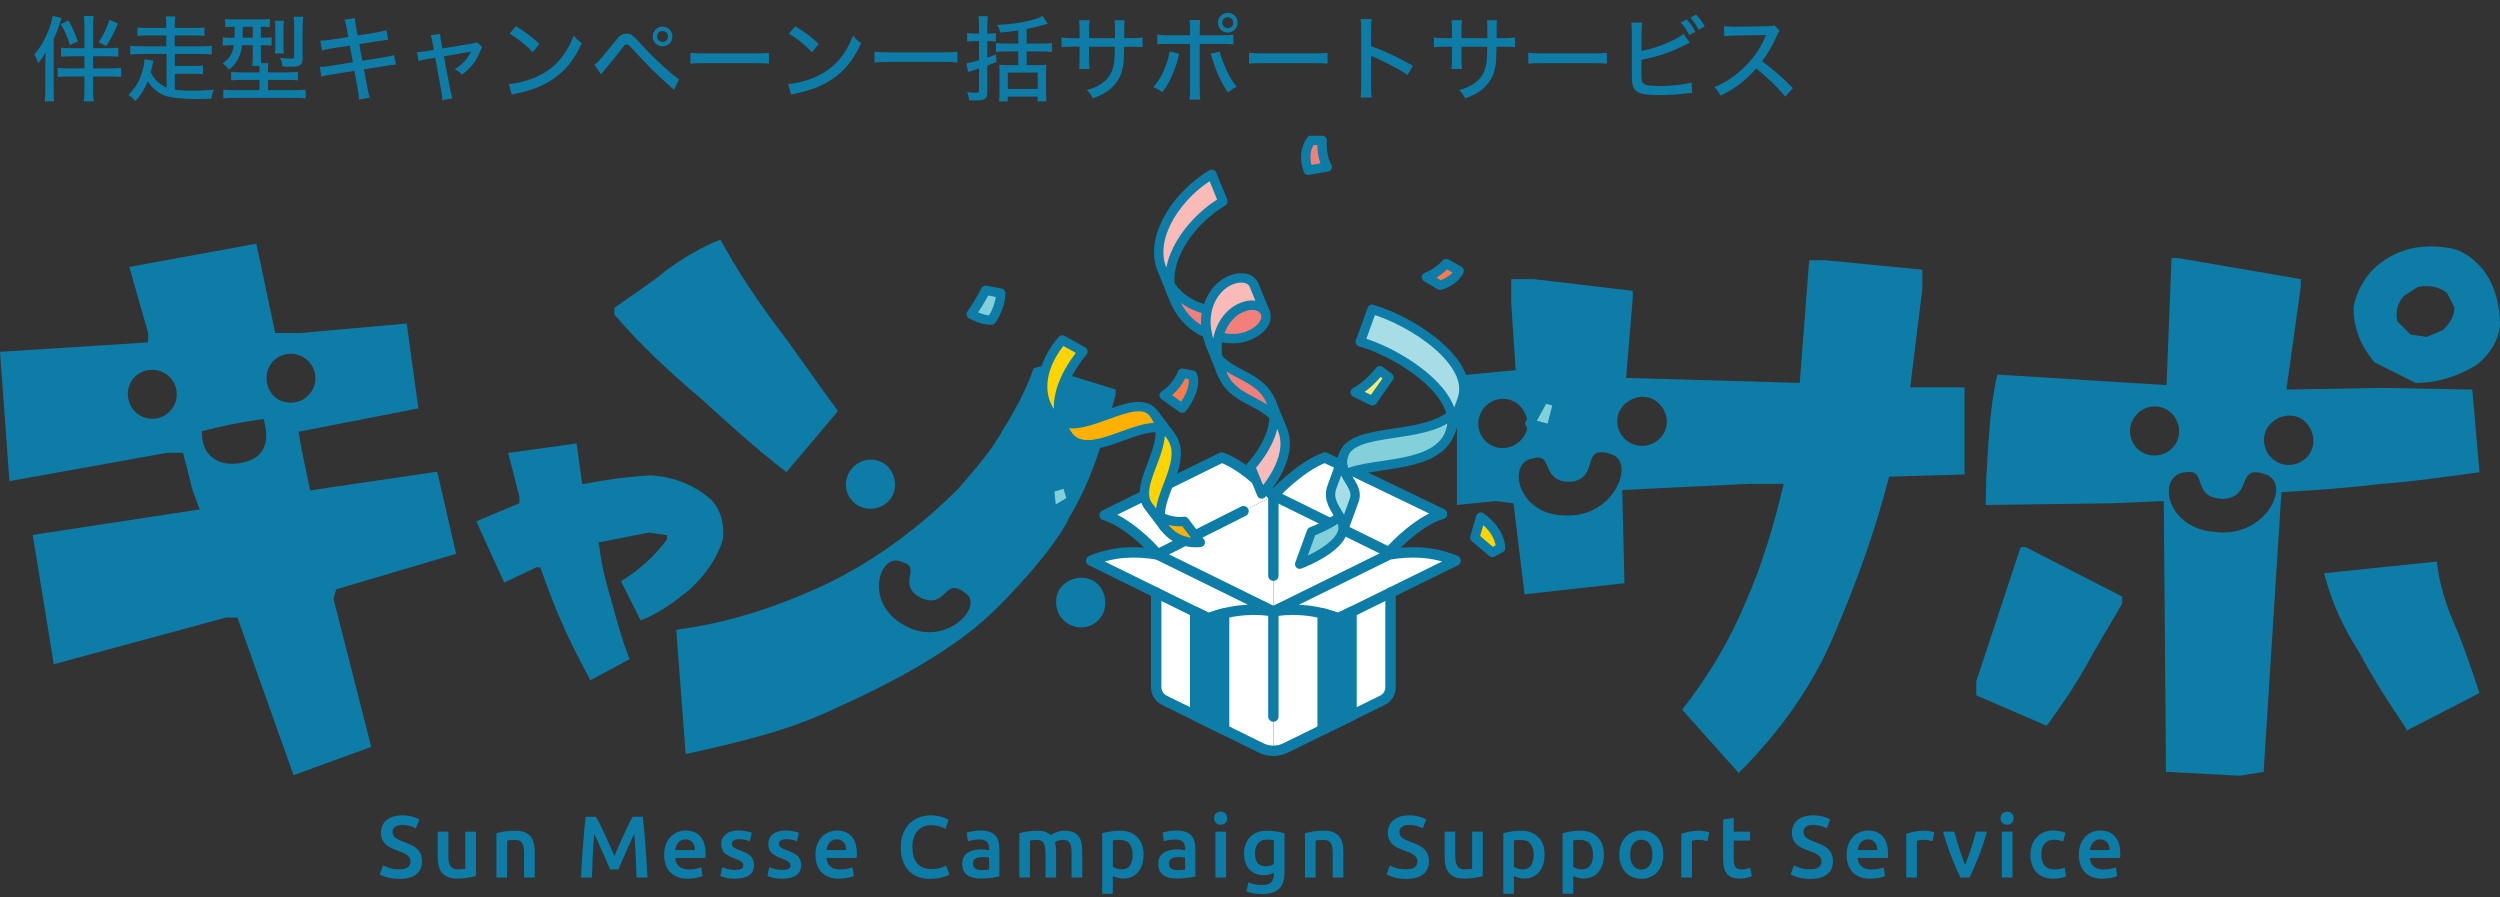 <?xml version="1.0" encoding="UTF-8"?><svg id="a" xmlns="http://www.w3.org/2000/svg" width="312" height="112" viewBox="0 0 312 112"><rect x="0" y="0" width="312" height="112" fill="#333333" stroke="none"/><defs><style>.b{fill:#0d7da8;}.c{fill:#ffb000;}.c,.d,.e,.f,.g,.h,.i,.j,.k{stroke:#0d7da8;stroke-linecap:round;stroke-linejoin:round;}.c,.d,.e,.f,.g,.h,.j,.k{stroke-width:1.168px;}.d{fill:#f9bab8;}.l{fill:#fff;}.e{fill:#ffea6b;}.m,.i{fill:none;}.f{fill:#fa7a49;}.g{fill:#83cfda;}.h{fill:#a8dde5;}.i{stroke-width:1.297px;}.j{fill:#ffd400;}.k{fill:#f37f7b;}</style></defs><path class="b" d="M29.636,77.076h-1.454l-21.465,5.816-2.631-16.134,20.842-3.185-.9-2.423-1.177-4.639h-2.008l-19.665,3.531-1.177-16.134,18.488-1.177v-1.177l-2.354-8.24,15.857-2.908,2.354,11.148h3.185l13.225-1.177,1.454,10.594-14.956,2.908.346,2.008,1.108,5.332,2.216-.346,13.641-2.008,2.354,10.248-14.956,4.432-.346,1.177,4.709,18.488-9.694,3.531-6.993-19.665ZM19.526,52.218c1.662-.277,2.77-1.87,2.493-3.531-.277-1.662-1.87-2.77-3.531-2.493-1.731.277-2.77,1.869-2.493,3.462.277,1.731,1.8,2.839,3.531,2.562ZM30.19,57.757c3.254-.623,3.393-3.185,2.701-5.47-2.908.416-5.332.9-7.686,1.523-.139,2.908,1.939,4.57,4.985,3.947ZM36.837,50.21c1.593-.277,2.77-1.8,2.493-3.531-.277-1.593-1.869-2.77-3.531-2.493-1.731.277-2.77,1.87-2.493,3.532.277,1.731,1.801,2.77,3.532,2.493Z"/><path class="b" d="M70.232,77.953c-1.067-2.299-1.929-4.72-2.791-7.142h-.534l-3.981,1.888-3.489-7.634,5.377-2.257v-.862l-1.395-5.418,8.537-1.19.698,5.049h.328c2.627-.534,5.418-.903,8.168-1.067,2.955.164,5.582,1.231,7.675,3.119,1.231,1.395,1.56,2.955,1.395,4.884-.698,2.257-2.093,4.351-4.186,6.28-1.929,1.56-3.817,2.955-6.075,3.817l-2.463-4.884c2.298-1.396,4.186-3.119,5.746-5.213v-.534l-2.257-.328-6.28,1.231.328,2.134c.41,2.381.739,3.202,1.478,5.91.616,2.299,1.19,4.269,2.052,6.526l-4.884,2.627c-1.19-2.257-2.422-4.515-3.448-6.937Z"/><path class="b" d="M87.273,49.571c-3.808-3.254-7.34-6.509-10.594-10.317v-.831c2.077-1.523,4.432-2.977,6.509-4.709,2.008-1.454,4.362-2.908,6.717-3.808,2.077,3.808,4.432,7.34,7.063,10.871,2.631,3.462,4.985,6.994,7.617,10.525l-6.44,7.617c-3.808-2.908-7.34-6.163-10.871-9.348ZM84.397,78.599c6.786-.9,12.948-2.978,19.111-5.886,5.817-2.908,11.148-6.786,16.134-11.771,2.008-2.354,4.086-4.639,5.539-7.34,1.454-2.285,2.908-4.985,3.808-7.617l.9-.277,9.348,2.908v.623c-1.316,4.778-2.839,10.525-5.747,15.234-1.385,3.324-7.34,9.971-10.802,13.018-4.985,4.362-12.187,8.101-18.073,10.733-6.093,2.977-12.256,4.362-19.042,5.886l-1.177-15.51ZM106.945,63.009c1.454.9,3.393.485,4.293-.9.9-1.385.416-3.462-.969-4.293-1.454-.9-3.324-.416-4.224,1.039-.9,1.385-.485,3.254.9,4.154ZM112.823,78.018c4.985,2.908,9.902-2.147,7.824-3.878-2.908-2.423-2.285,1.8-5.539.554-3.393-1.593,0-3.878-2.423-4.501-2.77-1.593-5.124,4.916.138,7.824ZM133.193,77.775c1.454.969,3.393.554,4.293-.9.9-1.454.415-3.462-.969-4.362-1.454-.831-3.393-.346-4.293,1.039-.831,1.454-.415,3.324.969,4.224Z"/><path class="b" d="M209.932,88.57c3.254-4.155,5.886-8.517,7.963-13.503,2.077-4.708,3.532-9.694,4.709-14.679h-4.432l-15.718.762.277,11.633-12.464,1.385-1.385-11.356-2.216-.277-4.847.485v-16.134l7.34-.692-.554-8.309v-3.047h2.839l12.325,1.454v.9l-.831,9.971,21.673.623,1.177-15.303h2.077l12.048,1.177v2.354l-1.523,12.325h6.786v10.871l-9.417.277c-1.731,6.786-4.086,13.225-6.717,19.388-2.631,6.44-6.786,12.325-12.048,17.588l-7.063-7.894ZM186.528,55.749c1.523.554,3.324-.277,3.947-1.869.554-1.593-.416-3.462-1.939-3.947-1.592-.554-3.324.346-3.878,1.939s.277,3.324,1.87,3.878ZM195.668,64.335c5.886.069,8.517-6.786,5.332-7.686-3.808-1.177-1.316,2.839-4.778,3.462-4.016.277-2.285-3.67-4.847-2.908-3.462.416-2.008,7.34,4.293,7.132ZM203.907,55.472c1.593.554,3.393-.277,3.947-1.87.554-1.523-.346-3.393-1.939-3.947-1.593-.485-3.393.416-3.947,2.008-.485,1.523.346,3.254,1.939,3.808Z"/><path class="b" d="M246.635,86.77v-1.731l5.539-16.757h.623l12.048,6.163v.9c-1.523,2.631-2.978,4.985-4.432,7.617-1.454,2.631-3.254,5.263-4.985,7.617l-8.794-3.808ZM270.316,96.326l-.277-33.791-6.647.277-15.58.208.069-3.254c.277-4.709.485-9.209,1.385-13.018l21.119,1.316.623-15.856h.831l15.303,2.631v.9l-1.8,12.879,11.84-.208,11.356.208.9,10.317c-4.154.554-8.24,1.177-12.325,1.454-4.432.554-7.963.762-12.394,1.038l-2.216,34.899-2.978.484-9.209-.484ZM267.615,56.58c1.523.692,3.393,0,4.085-1.523s-.069-3.462-1.593-4.085c-1.523-.693-3.324.069-4.016,1.592-.692,1.523,0,3.324,1.523,4.016ZM276.686,66.413c6.093.623,9.348-6.024,6.093-7.202-3.808-1.385-1.523,2.77-5.263,3.047-4.154-.069-1.939-3.808-4.708-3.324-3.67.138-2.77,7.132,3.878,7.478ZM284.372,57.757c1.523.692,3.393,0,4.085-1.523.693-1.523-.069-3.462-1.593-4.154-1.523-.623-3.393.138-4.085,1.662-.623,1.523.069,3.324,1.593,4.016ZM300.298,90.925c-2.008-2.978-4.086-6.163-5.817-9.417-2.077-3.254-3.531-6.44-4.432-9.971l14.056-1.454c.346,2.908,1.177,5.539,2.354,8.171,1.177,2.701,2.077,5.609,2.977,8.24l-9.14,4.708v-.277ZM296.351,45.224c-1.731-2.008-2.631-4.293-2.631-6.855.346-2.008,1.454-4.016,3.185-5.401,2.562-2.008,5.401-2.562,8.794-2.008,1.731.277,3.185,1.454,4.293,2.839,1.454,2.008,2.008,4.293,2.008,6.855-.277,2.008-1.177,3.393-2.839,4.847-2.285,1.385-4.847,2.285-7.686,2.285l-5.124-2.562ZM306.322,38.369l-.9-1.731c-.831-.831-2.285-1.108-3.67-.831l-1.731,1.108c-.831.9-1.108,2.008-.831,3.185l1.662,1.662,2.008.277,2.008-.831c.831-.831,1.454-1.731,1.454-2.839Z"/><path class="k" d="M163.61,17.522s-1.192,1.395-.349,3.72l2.383-.407s-.785-1.163-.639-3.313h-1.395Z"/><path class="f" d="M147.545,46.577s-.538,1.642-2.263,2.757l2.263,1.603s1.889-2.296,1.279-4.127l-1.279-.233Z"/><path class="k" d="M147.864,81.032s-1.75,2.835-3.254,3.328l2.515,1.282s1.763-2.17,1.849-4.093l-1.109-.518Z"/><polygon class="g" points="152.804 62.799 152.804 65.244 155.597 66.271 155.597 62.648 152.804 62.799"/><path class="g" d="M123.011,36.222s-.522,1.135-1.802,2.991c0,0,1.397.811,2.545.721,0,0,1.112-1.513,1.13-3.351l-1.874-.36Z"/><path class="e" d="M172.2,46.26s-1.35,1.766-3.08,2.718l2.167,1.046,2.053-2.928-1.141-.836Z"/><path class="j" d="M187.273,68.386s.075-2.044-2.481-3.848l-.734,2.553,2.179,1.854,1.036-.559Z"/><path class="f" d="M180.476,32.883s-.915,1.165-2.455,1.706l1.706,1.013s1.706-.43,2.372-1.803l-1.623-.915Z"/><path class="j" d="M166.1,81.337s-2.173.591-3.343,2.303l2.005,1.697s.597-1.363,2.309-2.782l-.971-1.218Z"/><polygon class="g" points="130.963 60.929 131.267 63.931 133.767 62.43 133.112 60.273 130.963 60.929"/><polygon class="g" points="192.667 49.719 190.929 52.88 193.556 53.574 194.44 50.181 192.667 49.719"/><path class="l" d="M158.916,76.317v17.779l-13.596-6.694c-.629-.31-1.027-.95-1.027-1.651v-16.634l14.623,7.199Z"/><path class="l" d="M173.538,69.117v16.634c0,.701-.398,1.341-1.027,1.651l-13.595,6.694v-17.779l14.622-7.199Z"/><polygon class="b" points="168.672 89.293 168.672 71.514 165.064 73.298 165.064 91.069 168.672 89.293"/><path class="l" d="M181.651,69.97c-4.286-1.848-8.112-.852-8.112-.852l-14.622,7.199s3.768-.97,8.112.852l14.622-7.199Z"/><polygon class="b" points="149.161 89.293 149.161 71.514 152.769 73.298 152.769 91.069 149.161 89.293"/><path class="l" d="M136.182,69.97c4.286-1.848,8.112-.852,8.112-.852l14.622,7.199s-3.768-.97-8.112.852l-14.622-7.199Z"/><path class="l" d="M158.916,61.918s-2.601-3.364-6.433-4.824l-14.622,7.199c3.832,1.46,6.433,4.824,6.433,4.824l14.622-7.199Z"/><path class="l" d="M158.916,61.918s2.601-3.364,6.433-4.824l14.622,7.199c-3.832,1.46-6.433,4.824-6.433,4.824l-14.622-7.199Z"/><polygon class="l" points="144.293 69.117 158.916 76.316 158.916 61.918 144.293 69.117"/><polygon class="l" points="158.916 61.918 158.916 76.316 173.538 69.117 158.916 61.918"/><line class="i" x1="158.916" y1="89.426" x2="158.916" y2="76.317"/><path class="i" d="M136.182,69.97c2.947-1.206,5.636-1.193,8.271-.775l14.464,7.121s-3.695-.867-8.112.852l-14.622-7.199Z"/><path class="i" d="M181.651,69.97c-2.947-1.206-5.636-1.193-8.271-.775l-14.464,7.121s3.695-.867,8.112.852l14.622-7.199Z"/><path class="i" d="M158.916,61.918s-3.285-3.649-6.433-4.824l-14.622,7.199c2.628.751,5.733,3.784,6.592,4.902l10.736-5.401"/><path class="i" d="M179.971,64.14c-2.628.735-5.733,3.704-6.592,4.798l-14.463-7.122s3.284-3.572,6.433-4.722l14.621,7.046Z"/><line class="i" x1="158.916" y1="61.816" x2="158.916" y2="71.845"/><polygon class="i" points="149.161 76.36 149.161 89.293 152.769 91.069 152.769 76.55 150.804 77.169 149.161 76.36"/><polygon class="i" points="165.064 91.069 165.064 76.55 167.029 77.169 168.672 76.36 168.672 89.293 165.064 91.069"/><path class="i" d="M144.294,73.964v11.788c0,.701.398,1.341,1.027,1.651l12.078,5.946c.956.471,2.077.471,3.034,0l12.078-5.946c.629-.31,1.027-.95,1.027-1.651v-11.788"/><path class="g" d="M167.54,66.457c-.7,1.93-4.036,3.465-5.338,3.952l1.47-4.051c.783-.293,2.3-.965,3.538-1.873.353.632.588,1.258.329,1.973Z"/><path class="g" d="M180.996,53.921c-1.68,4.63-9.443,3.618-13.06,5.235-.362-.705-.584-1.479-.24-2.428,1.252-3.449,9.794-1.818,13.445-4.954.145.719.112,1.44-.145,2.147Z"/><path class="h" d="M182.466,49.87l-1.47,4.051c.257-.708.291-1.428.145-2.147-.801-3.963-7.049-7.861-11.379-9.124l1.47-4.051c5.115,1.492,12.907,6.661,11.234,11.271Z"/><path class="h" d="M169.01,62.406l-1.47,4.051c.259-.714.024-1.341-.329-1.973-.602-1.073-1.546-2.158-.985-3.705l1.47-4.051c-.344.949-.122,1.724.24,2.428.575,1.12,1.504,2.065,1.074,3.249Z"/><path class="c" d="M147.814,65.059l1.988,2.623s-2.695.472-4.483-1.887c-.301-.397-.452-.838-.496-1.312,1.5.837,2.991.576,2.991.576Z"/><path class="c" d="M144.032,51.654l.066.087c.394.534.6,1.105.673,1.7-3.025-.702-8.791,4.025-11.315,1.109-.073-.085-.144-.171-.211-.259-.009-.011-.017-.021-.025-.032-.007-.009-.014-.019-.021-.028-.373-.497-.651-1.041-.835-1.623,3.232,1.497,9.236-3.654,11.478-1.179.067.074.13.149.189.225Z"/><path class="j" d="M135.152,43.871c-2.667,3.234-3.55,6.318-2.787,8.736.183.582.462,1.126.835,1.623l-1.937-2.556-.069-.091c-1.884-2.553-1.19-6.173,1.377-9.155l2.582,1.443Z"/><path class="j" d="M144.098,51.74l1.989,2.624c2.221,3.013-1.538,7.201-1.264,10.119.044.474.195.915.496,1.312l-1.988-2.623c-1.823-2.405,1.849-6.428,1.441-9.732-.073-.595-.279-1.166-.673-1.7Z"/><path class="k" d="M150.668,38.651c-.2.847-.24,1.833-.019,2.948-.072-.03-.144-.062-.216-.094-1.423-.647-2.806-1.792-3.729-3.746-.144-.305-.277-.629-.397-.974-.135-.388-.225-.784-.273-1.185,1.278,1.831,3.036,2.692,4.634,3.052Z"/><path class="k" d="M158.658,50.189c.238.585.341,1.183.344,1.775-1.959-2.07-5.212-2.217-6.454-5.267l-.015-.036c-.285-.714-.466-1.386-.563-2.014,1.909,2.279,5.375,2.321,6.688,5.543Z"/><path class="k" d="M157.902,39.006c.616,1.514-1.72,3.325-4.096,3.257-.536-.015-1.134-.079-1.756-.219.371-1.578,1.297-2.678,2.109-3.24,1.455-1.007,3.26-.982,3.743.203Z"/><path class="d" d="M151.24,21.749l1.382,3.393c-3.642,2.135-7.062,6.548-6.588,10.457.048.402.138.798.273,1.185l-1.382-3.393c-1.447-4.164,2.298-9.288,6.315-11.642Z"/><path class="d" d="M158.658,50.189l1.382,3.393c1.539,3.778-2.585,8.071-2.585,8.071l-1.382-3.393s2.945-3.066,2.929-6.296c-.003-.592-.105-1.19-.344-1.775Z"/><path class="d" d="M156.52,35.613l1.382,3.393c-.483-1.185-2.288-1.21-3.743-.203-.812.562-1.737,1.662-2.109,3.24-.179.759-.23,1.628-.08,2.602.097.629.278,1.301.563,2.014l-1.382-3.393c-.233-.585-.397-1.141-.502-1.669-.222-1.115-.181-2.101.019-2.948.371-1.578,1.297-2.678,2.109-3.24,1.455-1.007,3.26-.982,3.743.203Z"/><rect class="m" x="43.638" y="98.653" width="224.954" height="13.236"/><path class="b" d="M49.812,108.488c.496,0,.857-.084,1.083-.252.227-.167.339-.405.339-.711,0-.182-.038-.339-.115-.471s-.186-.25-.328-.355c-.143-.106-.316-.204-.52-.295-.205-.091-.438-.181-.701-.269-.263-.095-.516-.198-.761-.312s-.459-.253-.646-.421-.336-.369-.449-.602c-.113-.233-.17-.515-.17-.843,0-.686.237-1.224.711-1.615.475-.39,1.12-.585,1.938-.585.474,0,.896.053,1.264.159.368.106.658.221.87.345l-.427,1.117c-.248-.139-.52-.245-.815-.317-.295-.073-.601-.11-.914-.11-.372,0-.662.077-.87.23s-.312.369-.312.646c0,.168.035.312.104.432.069.121.168.228.295.323.128.095.277.183.449.263.171.081.359.157.564.23.357.131.677.265.958.399.281.135.518.296.711.482s.341.405.443.657c.102.251.153.556.153.914,0,.686-.243,1.217-.728,1.593s-1.195.563-2.129.563c-.313,0-.6-.02-.859-.06-.259-.04-.489-.089-.689-.148-.201-.058-.374-.118-.52-.181-.146-.062-.263-.118-.351-.169l.405-1.127c.197.109.463.219.799.329s.741.164,1.215.164Z"/><path class="b" d="M59.389,109.341c-.255.066-.587.133-.996.203-.409.069-.858.104-1.347.104-.459,0-.844-.066-1.154-.197-.311-.131-.559-.314-.745-.547s-.319-.513-.399-.837c-.081-.325-.12-.68-.12-1.067v-3.207h1.324v2.999c0,.613.089,1.051.268,1.313s.491.394.936.394c.16,0,.33-.007.509-.022.179-.014.312-.033.399-.055v-4.63h1.324v5.549Z"/><path class="b" d="M61.95,103.979c.255-.073.587-.143.996-.208.409-.066.861-.099,1.357-.099.467,0,.857.064,1.171.191.313.128.563.307.75.537.186.229.317.507.394.832s.115.681.115,1.067v3.218h-1.325v-3.01c0-.307-.02-.567-.06-.783s-.106-.39-.197-.525c-.091-.135-.215-.233-.373-.295-.157-.062-.348-.093-.574-.093-.168,0-.343.011-.525.033-.183.022-.317.041-.405.055v4.619h-1.324v-5.538Z"/><path class="b" d="M74.378,101.932c.161.277.339.617.537,1.018.197.401.397.823.602,1.265.204.441.407.89.607,1.346s.385.877.553,1.264c.167-.387.35-.808.547-1.264.197-.456.397-.905.602-1.346.205-.441.405-.863.602-1.265.197-.401.376-.74.537-1.018h1.243c.066.555.13,1.144.189,1.768.059.624.113,1.262.161,1.916.048.653.093,1.31.134,1.97.041.66.076,1.304.106,1.932h-1.357c-.03-.883-.065-1.792-.106-2.726-.041-.934-.103-1.838-.184-2.714-.081.168-.175.369-.285.602-.109.234-.226.487-.35.761-.125.273-.25.557-.378.848-.127.292-.251.575-.372.849-.12.273-.231.529-.334.766-.102.237-.189.439-.263.607h-1.029c-.073-.168-.16-.372-.263-.613-.102-.241-.213-.498-.333-.771-.121-.273-.245-.556-.372-.848-.128-.292-.254-.573-.378-.843s-.241-.523-.35-.761c-.109-.237-.205-.436-.285-.597-.082.876-.143,1.781-.184,2.714-.041.934-.076,1.843-.106,2.726h-1.357c.03-.627.065-1.277.105-1.948.041-.671.086-1.337.134-1.998.048-.66.102-1.301.162-1.921s.123-1.193.189-1.718h1.275Z"/><path class="b" d="M82.888,106.682c0-.503.075-.945.224-1.324.15-.379.349-.695.597-.947s.533-.441.854-.569c.321-.127.649-.191.985-.191.788,0,1.403.245,1.844.733s.662,1.219.662,2.189c0,.073-.002.155-.005.246-.004.092-.009.174-.017.247h-3.776c.037.459.199.815.487,1.067.289.252.706.378,1.253.378.321,0,.615-.029.881-.088.267-.058.477-.12.629-.186l.175,1.084c-.073.036-.173.075-.301.115-.128.04-.274.077-.438.109s-.341.06-.531.082c-.19.022-.383.033-.58.033-.503,0-.941-.075-1.313-.224s-.679-.357-.919-.624c-.241-.266-.42-.58-.536-.941-.117-.361-.175-.757-.175-1.188ZM86.729,106.091c0-.183-.026-.356-.077-.52-.051-.164-.126-.307-.225-.427-.098-.121-.219-.215-.361-.285-.143-.069-.312-.104-.509-.104-.204,0-.383.039-.536.115-.153.077-.283.177-.389.301s-.188.267-.246.427c-.059.161-.099.325-.121.493h2.463Z"/><path class="b" d="M91.764,108.564c.351,0,.606-.042.767-.126.16-.084.241-.228.241-.432,0-.19-.086-.347-.257-.471s-.454-.259-.848-.405c-.241-.087-.462-.181-.662-.279-.201-.099-.374-.213-.52-.345s-.261-.29-.345-.476c-.084-.187-.126-.414-.126-.684,0-.525.193-.939.58-1.243.387-.303.912-.454,1.576-.454.335,0,.657.031.963.093.307.062.537.122.69.18l-.241,1.073c-.146-.065-.332-.126-.558-.181s-.489-.082-.788-.082c-.27,0-.489.046-.657.137-.168.091-.251.232-.251.421,0,.095.016.179.049.252.033.073.089.141.169.203s.186.124.317.186.292.126.481.191c.314.117.581.232.799.345.219.113.399.241.542.383.143.142.247.305.312.487.066.183.099.401.099.657,0,.547-.203.961-.607,1.242-.405.281-.983.421-1.735.421-.503,0-.908-.042-1.215-.125-.307-.084-.522-.151-.646-.203l.23-1.105c.197.081.433.157.706.23.273.073.585.109.936.109Z"/><path class="b" d="M97.642,108.564c.351,0,.606-.042.767-.126.16-.084.241-.228.241-.432,0-.19-.086-.347-.257-.471s-.454-.259-.848-.405c-.241-.087-.462-.181-.662-.279-.201-.099-.374-.213-.52-.345s-.261-.29-.345-.476c-.084-.187-.126-.414-.126-.684,0-.525.193-.939.58-1.243.387-.303.912-.454,1.576-.454.335,0,.657.031.963.093.307.062.537.122.69.18l-.241,1.073c-.146-.065-.332-.126-.558-.181s-.489-.082-.788-.082c-.27,0-.489.046-.657.137-.168.091-.251.232-.251.421,0,.095.016.179.049.252.033.073.089.141.169.203s.186.124.317.186.292.126.481.191c.314.117.581.232.799.345.219.113.399.241.542.383.143.142.247.305.312.487.066.183.099.401.099.657,0,.547-.203.961-.607,1.242-.405.281-.983.421-1.735.421-.503,0-.908-.042-1.215-.125-.307-.084-.522-.151-.646-.203l.23-1.105c.197.081.433.157.706.23.273.073.585.109.936.109Z"/><path class="b" d="M101.768,106.682c0-.503.075-.945.224-1.324.15-.379.349-.695.597-.947s.533-.441.854-.569c.321-.127.649-.191.985-.191.788,0,1.403.245,1.844.733s.662,1.219.662,2.189c0,.073-.002.155-.005.246-.004.092-.009.174-.017.247h-3.776c.037.459.199.815.487,1.067.289.252.706.378,1.253.378.321,0,.615-.029.881-.088.267-.058.477-.12.629-.186l.175,1.084c-.073.036-.173.075-.301.115-.128.04-.274.077-.438.109s-.341.06-.531.082c-.19.022-.383.033-.58.033-.503,0-.941-.075-1.313-.224s-.679-.357-.919-.624c-.241-.266-.42-.58-.536-.941-.117-.361-.175-.757-.175-1.188ZM105.61,106.091c0-.183-.026-.356-.077-.52-.051-.164-.126-.307-.225-.427-.098-.121-.219-.215-.361-.285-.143-.069-.312-.104-.509-.104-.204,0-.383.039-.536.115-.153.077-.283.177-.389.301s-.188.267-.246.427c-.059.161-.099.325-.121.493h2.463Z"/><path class="b" d="M116.074,109.681c-.569,0-1.08-.087-1.533-.263-.452-.175-.835-.432-1.149-.771-.314-.339-.555-.753-.723-1.242s-.251-1.051-.251-1.686.097-1.197.29-1.686c.193-.489.458-.903.793-1.243.335-.339.729-.596,1.182-.771.452-.175.938-.263,1.456-.263.313,0,.598.024.854.071s.478.1.668.159c.189.059.346.12.471.186.124.065.211.113.263.142l-.405,1.127c-.175-.109-.425-.213-.75-.312-.325-.098-.677-.147-1.056-.147-.329,0-.635.057-.919.169-.285.113-.531.283-.739.509-.208.227-.371.511-.487.854-.117.343-.175.741-.175,1.193,0,.401.045.77.137,1.105.091.336.231.626.421.87.189.245.43.435.722.569.292.135.642.203,1.051.203.489,0,.887-.049,1.193-.148.307-.099.543-.191.711-.279l.373,1.127c-.088.059-.207.117-.356.175s-.327.115-.531.169c-.205.055-.434.099-.689.131-.256.033-.529.049-.821.049Z"/><path class="b" d="M122.399,103.65c.438,0,.806.055,1.105.164s.538.263.717.46c.179.197.306.436.383.717s.115.589.115.925v3.47c-.204.044-.513.097-.925.159s-.877.093-1.396.093c-.343,0-.657-.033-.941-.099-.285-.066-.527-.171-.728-.317s-.357-.335-.471-.569c-.113-.233-.169-.521-.169-.865,0-.328.063-.605.191-.832.127-.226.301-.411.52-.553.219-.143.472-.245.761-.307.288-.062.589-.093.903-.093.146,0,.299.009.459.028.161.018.332.049.515.093v-.219c0-.153-.019-.299-.055-.438-.037-.139-.101-.261-.192-.367-.091-.105-.211-.188-.361-.246-.15-.059-.338-.087-.564-.087-.306,0-.587.021-.843.065s-.463.095-.624.153l-.165-1.073c.168-.058.413-.117.733-.175.321-.058.664-.087,1.029-.087ZM122.509,108.586c.409,0,.719-.022.931-.066v-1.467c-.073-.021-.179-.043-.317-.065-.139-.022-.292-.033-.46-.033-.146,0-.293.011-.443.033-.149.022-.284.062-.405.121-.12.058-.217.14-.29.246s-.109.239-.109.399c0,.314.099.531.295.651.197.12.463.181.799.181Z"/><path class="b" d="M130.477,106.507c0-.599-.075-1.031-.225-1.297-.149-.266-.429-.399-.837-.399-.146,0-.307.011-.482.033-.175.022-.306.041-.394.055v4.619h-1.324v-5.538c.255-.073.589-.143,1.001-.208.412-.066.848-.099,1.308-.099.394,0,.717.051.968.153.252.102.461.237.629.405.081-.058.183-.12.307-.186.124-.065.263-.126.416-.181s.315-.1.487-.137.345-.055.52-.055c.445,0,.812.064,1.1.191.288.128.514.307.679.537.164.229.277.507.339.832.062.325.093.681.093,1.067v3.218h-1.324v-3.01c0-.599-.073-1.031-.219-1.297-.146-.266-.427-.399-.843-.399-.211,0-.412.035-.602.104-.19.069-.333.137-.427.203.059.183.099.376.121.58s.033.423.033.657v3.163h-1.324v-3.01Z"/><path class="b" d="M142.713,106.66c0,.438-.057.839-.17,1.204-.113.365-.275.679-.487.941-.212.263-.476.467-.793.613s-.677.219-1.078.219c-.27,0-.518-.033-.744-.099-.227-.066-.413-.139-.559-.219v2.222h-1.324v-7.563c.27-.073.602-.143.996-.208.394-.066.81-.099,1.248-.099.453,0,.857.069,1.215.208s.663.337.914.596c.252.259.445.573.58.941.135.369.203.783.203,1.242ZM141.356,106.682c0-.591-.133-1.051-.399-1.379-.267-.329-.695-.493-1.286-.493-.124,0-.253.005-.389.017-.135.011-.268.035-.399.071v3.273c.117.08.272.155.465.224.193.07.399.104.618.104.482,0,.834-.164,1.057-.492.222-.329.333-.77.333-1.325Z"/><path class="b" d="M146.862,103.65c.438,0,.806.055,1.105.164s.538.263.717.46c.179.197.306.436.383.717s.115.589.115.925v3.47c-.204.044-.513.097-.925.159s-.877.093-1.396.093c-.343,0-.657-.033-.941-.099-.285-.066-.527-.171-.728-.317s-.357-.335-.471-.569c-.113-.233-.169-.521-.169-.865,0-.328.063-.605.191-.832.127-.226.301-.411.52-.553.219-.143.472-.245.761-.307.288-.062.589-.093.903-.093.146,0,.299.009.459.028.161.018.332.049.515.093v-.219c0-.153-.019-.299-.055-.438-.037-.139-.101-.261-.192-.367-.091-.105-.211-.188-.361-.246-.15-.059-.338-.087-.564-.087-.306,0-.587.021-.843.065s-.463.095-.624.153l-.165-1.073c.168-.058.413-.117.733-.175.321-.058.664-.087,1.029-.087ZM146.971,108.586c.409,0,.719-.022.931-.066v-1.467c-.073-.021-.179-.043-.317-.065-.139-.022-.292-.033-.46-.033-.146,0-.293.011-.443.033-.149.022-.284.062-.405.121-.12.058-.217.14-.29.246s-.109.239-.109.399c0,.314.099.531.295.651.197.12.463.181.799.181Z"/><path class="b" d="M153.155,102.118c0,.248-.08.445-.241.591-.161.146-.35.219-.569.219-.226,0-.419-.073-.58-.219-.161-.146-.241-.343-.241-.591,0-.255.08-.456.241-.602s.354-.219.58-.219c.219,0,.409.073.569.219s.241.347.241.602ZM153.013,109.517h-1.325v-5.725h1.325v5.725Z"/><path class="b" d="M160.302,108.937c0,.912-.232,1.58-.695,2.003s-1.173.635-2.129.635c-.35,0-.691-.029-1.023-.087-.332-.059-.633-.135-.903-.23l.241-1.127c.226.095.483.171.772.23.288.058.6.087.936.087.533,0,.912-.109,1.138-.328s.339-.544.339-.974v-.219c-.131.065-.305.131-.52.197-.215.066-.462.099-.739.099-.365,0-.699-.059-1.001-.175s-.562-.288-.777-.514-.383-.509-.503-.849c-.121-.339-.181-.731-.181-1.176,0-.416.064-.799.191-1.149.128-.35.314-.649.558-.897.245-.248.542-.441.892-.58.351-.139.748-.208,1.193-.208.43,0,.839.033,1.226.099.387.065.715.135.985.208v4.958ZM156.613,106.507c0,.562.123.972.367,1.231.245.259.56.389.947.389.212,0,.411-.029.597-.087s.337-.127.454-.208v-2.966c-.095-.022-.211-.042-.35-.06s-.314-.027-.525-.027c-.481,0-.85.159-1.105.476s-.383.735-.383,1.253Z"/><path class="b" d="M162.863,103.979c.255-.073.587-.143.996-.208.409-.066.861-.099,1.357-.099.467,0,.857.064,1.171.191.313.128.563.307.75.537.186.229.317.507.394.832s.115.681.115,1.067v3.218h-1.325v-3.01c0-.307-.02-.567-.06-.783s-.106-.39-.197-.525c-.091-.135-.215-.233-.373-.295-.157-.062-.348-.093-.574-.093-.168,0-.343.011-.525.033-.183.022-.317.041-.405.055v4.619h-1.324v-5.538Z"/><path class="b" d="M175.472,108.488c.496,0,.857-.084,1.083-.252.227-.167.339-.405.339-.711,0-.182-.038-.339-.115-.471s-.186-.25-.328-.355c-.143-.106-.316-.204-.52-.295-.205-.091-.438-.181-.701-.269-.263-.095-.516-.198-.761-.312s-.459-.253-.646-.421-.336-.369-.449-.602c-.113-.233-.17-.515-.17-.843,0-.686.237-1.224.711-1.615.475-.39,1.12-.585,1.938-.585.474,0,.896.053,1.264.159.368.106.658.221.87.345l-.427,1.117c-.248-.139-.52-.245-.815-.317-.295-.073-.601-.11-.914-.11-.372,0-.662.077-.87.23s-.312.369-.312.646c0,.168.035.312.104.432.069.121.168.228.295.323.128.095.277.183.449.263.171.081.359.157.564.23.357.131.677.265.958.399.281.135.518.296.711.482s.341.405.443.657c.102.251.153.556.153.914,0,.686-.243,1.217-.728,1.593s-1.195.563-2.129.563c-.313,0-.6-.02-.859-.06-.259-.04-.489-.089-.689-.148-.201-.058-.374-.118-.52-.181-.146-.062-.263-.118-.351-.169l.405-1.127c.197.109.463.219.799.329s.741.164,1.215.164Z"/><path class="b" d="M185.049,109.341c-.255.066-.587.133-.996.203-.409.069-.858.104-1.347.104-.459,0-.844-.066-1.154-.197-.311-.131-.559-.314-.745-.547s-.319-.513-.399-.837c-.081-.325-.12-.68-.12-1.067v-3.207h1.324v2.999c0,.613.089,1.051.268,1.313s.491.394.936.394c.16,0,.33-.007.509-.022.179-.014.312-.033.399-.055v-4.63h1.324v5.549Z"/><path class="b" d="M192.765,106.66c0,.438-.057.839-.17,1.204-.113.365-.275.679-.487.941-.212.263-.476.467-.793.613s-.677.219-1.078.219c-.27,0-.518-.033-.744-.099-.227-.066-.413-.139-.559-.219v2.222h-1.324v-7.563c.27-.073.602-.143.996-.208.394-.066.81-.099,1.248-.099.453,0,.857.069,1.215.208s.663.337.914.596c.252.259.445.573.58.941.135.369.203.783.203,1.242ZM191.408,106.682c0-.591-.133-1.051-.399-1.379-.267-.329-.695-.493-1.286-.493-.124,0-.253.005-.389.017-.135.011-.268.035-.399.071v3.273c.117.08.272.155.465.224.193.07.399.104.618.104.482,0,.834-.164,1.057-.492.222-.329.333-.77.333-1.325Z"/><path class="b" d="M200.165,106.66c0,.438-.057.839-.17,1.204-.113.365-.275.679-.487.941-.212.263-.476.467-.793.613s-.677.219-1.078.219c-.27,0-.518-.033-.744-.099-.227-.066-.413-.139-.559-.219v2.222h-1.324v-7.563c.27-.073.602-.143.996-.208.394-.066.81-.099,1.248-.099.453,0,.857.069,1.215.208s.663.337.914.596c.252.259.445.573.58.941.135.369.203.783.203,1.242ZM198.807,106.682c0-.591-.133-1.051-.399-1.379-.267-.329-.695-.493-1.286-.493-.124,0-.253.005-.389.017-.135.011-.268.035-.399.071v3.273c.117.08.272.155.465.224.193.07.399.104.618.104.482,0,.834-.164,1.057-.492.222-.329.333-.77.333-1.325Z"/><path class="b" d="M207.585,106.649c0,.453-.066.865-.197,1.237s-.317.689-.558.952-.531.467-.87.613c-.339.146-.713.219-1.122.219s-.781-.073-1.116-.219c-.336-.146-.624-.351-.865-.613s-.429-.58-.563-.952c-.135-.372-.203-.784-.203-1.237s.067-.863.203-1.231c.135-.368.324-.684.569-.947s.535-.465.87-.607c.335-.142.704-.213,1.105-.213s.772.071,1.111.213c.339.143.629.345.871.607.241.263.428.579.563.947.135.369.203.779.203,1.231ZM206.228,106.649c0-.569-.122-1.02-.367-1.352s-.585-.498-1.023-.498-.779.166-1.023.498c-.244.332-.367.782-.367,1.352,0,.577.123,1.033.367,1.368.245.336.586.503,1.023.503s.779-.167,1.023-.503c.245-.335.367-.792.367-1.368Z"/><path class="b" d="M213.09,104.985c-.109-.037-.261-.075-.454-.115-.194-.04-.418-.06-.673-.06-.146,0-.301.015-.465.044-.164.029-.279.055-.345.077v4.586h-1.324v-5.451c.255-.095.575-.184.958-.268.383-.084.808-.126,1.275-.126.087,0,.189.005.306.017.117.011.234.025.351.043.117.019.229.041.339.066.109.025.197.049.263.071l-.23,1.117Z"/><path class="b" d="M215.049,102.282l1.324-.219v1.729h2.036v1.105h-2.036v2.332c0,.46.073.788.219.985.146.197.394.295.744.295.241,0,.455-.025.641-.077s.333-.099.443-.143l.219,1.051c-.153.066-.354.133-.602.203s-.54.104-.875.104c-.409,0-.75-.055-1.023-.164-.274-.109-.491-.268-.651-.476s-.273-.46-.339-.755c-.065-.295-.098-.633-.098-1.013v-4.958Z"/><path class="b" d="M225.896,108.488c.496,0,.857-.084,1.083-.252.227-.167.339-.405.339-.711,0-.182-.038-.339-.115-.471s-.186-.25-.328-.355c-.143-.106-.316-.204-.52-.295-.205-.091-.438-.181-.701-.269-.263-.095-.516-.198-.761-.312s-.459-.253-.646-.421-.336-.369-.449-.602c-.113-.233-.17-.515-.17-.843,0-.686.237-1.224.711-1.615.475-.39,1.12-.585,1.938-.585.474,0,.896.053,1.264.159.368.106.658.221.87.345l-.427,1.117c-.248-.139-.52-.245-.815-.317-.295-.073-.601-.11-.914-.11-.372,0-.662.077-.87.23s-.312.369-.312.646c0,.168.035.312.104.432.069.121.168.228.295.323.128.095.277.183.449.263.171.081.359.157.564.23.357.131.677.265.958.399.281.135.518.296.711.482s.341.405.443.657c.102.251.153.556.153.914,0,.686-.243,1.217-.728,1.593s-1.195.563-2.129.563c-.313,0-.6-.02-.859-.06-.259-.04-.489-.089-.689-.148-.201-.058-.374-.118-.52-.181-.146-.062-.263-.118-.351-.169l.405-1.127c.197.109.463.219.799.329s.741.164,1.215.164Z"/><path class="b" d="M230.46,106.682c0-.503.075-.945.224-1.324.15-.379.349-.695.597-.947s.533-.441.854-.569c.321-.127.649-.191.985-.191.788,0,1.403.245,1.844.733s.662,1.219.662,2.189c0,.073-.002.155-.005.246-.004.092-.009.174-.017.247h-3.776c.037.459.199.815.487,1.067.289.252.706.378,1.253.378.321,0,.615-.029.881-.088.267-.058.477-.12.629-.186l.175,1.084c-.073.036-.173.075-.301.115-.128.04-.274.077-.438.109s-.341.06-.531.082c-.19.022-.383.033-.58.033-.503,0-.941-.075-1.313-.224s-.679-.357-.919-.624c-.241-.266-.42-.58-.536-.941-.117-.361-.175-.757-.175-1.188ZM234.302,106.091c0-.183-.026-.356-.077-.52-.051-.164-.126-.307-.225-.427-.098-.121-.219-.215-.361-.285-.143-.069-.312-.104-.509-.104-.204,0-.383.039-.536.115-.153.077-.283.177-.389.301s-.188.267-.246.427c-.059.161-.099.325-.121.493h2.463Z"/><path class="b" d="M241.164,104.985c-.109-.037-.261-.075-.454-.115-.194-.04-.418-.06-.673-.06-.146,0-.301.015-.465.044-.164.029-.279.055-.345.077v4.586h-1.324v-5.451c.255-.095.575-.184.958-.268.383-.084.808-.126,1.275-.126.087,0,.189.005.306.017.117.011.234.025.351.043.117.019.229.041.339.066.109.025.197.049.263.071l-.23,1.117Z"/><path class="b" d="M244.665,109.517c-.366-.751-.742-1.614-1.126-2.588s-.734-2.02-1.05-3.136h1.413c.081.321.174.666.28,1.035.106.369.22.737.34,1.105.121.369.246.726.374,1.073.128.347.247.658.357.936.11-.277.227-.589.352-.936s.248-.704.369-1.073c.121-.369.236-.737.346-1.105s.205-.713.286-1.035h1.368c-.315,1.117-.665,2.162-1.049,3.136s-.76,1.837-1.126,2.588h-1.132Z"/><path class="b" d="M251.299,102.118c0,.248-.08.445-.241.591-.161.146-.35.219-.569.219-.226,0-.419-.073-.58-.219-.161-.146-.241-.343-.241-.591,0-.255.08-.456.241-.602s.354-.219.58-.219c.219,0,.409.073.569.219s.241.347.241.602ZM251.157,109.517h-1.325v-5.725h1.325v5.725Z"/><path class="b" d="M253.4,106.66c0-.423.065-.819.197-1.188.131-.368.319-.688.564-.958.244-.27.542-.481.892-.635.35-.153.744-.23,1.182-.23.54,0,1.051.099,1.532.295l-.285,1.083c-.153-.065-.327-.12-.52-.164-.193-.043-.399-.065-.618-.065-.518,0-.912.162-1.182.487s-.405.783-.405,1.374c0,.569.128,1.02.383,1.352s.686.498,1.292.498c.226,0,.449-.022.667-.066.219-.043.409-.099.569-.164l.186,1.095c-.146.073-.367.139-.662.197-.295.059-.6.087-.914.087-.489,0-.914-.075-1.275-.224s-.661-.357-.897-.624c-.237-.266-.415-.583-.531-.952-.117-.368-.175-.768-.175-1.199Z"/><path class="b" d="M259.442,106.682c0-.503.075-.945.224-1.324.15-.379.349-.695.597-.947s.533-.441.854-.569c.321-.127.649-.191.985-.191.788,0,1.403.245,1.844.733s.662,1.219.662,2.189c0,.073-.002.155-.005.246-.004.092-.009.174-.017.247h-3.776c.037.459.199.815.487,1.067.289.252.706.378,1.253.378.321,0,.615-.029.881-.088.267-.058.477-.12.629-.186l.175,1.084c-.073.036-.173.075-.301.115-.128.04-.274.077-.438.109s-.341.06-.531.082c-.19.022-.383.033-.58.033-.503,0-.941-.075-1.313-.224s-.679-.357-.919-.624c-.241-.266-.42-.58-.536-.941-.117-.361-.175-.757-.175-1.188ZM263.284,106.091c0-.183-.026-.356-.077-.52-.051-.164-.126-.307-.225-.427-.098-.121-.219-.215-.361-.285-.143-.069-.312-.104-.509-.104-.204,0-.383.039-.536.115-.153.077-.283.177-.389.301s-.188.267-.246.427c-.059.161-.099.325-.121.493h2.463Z"/><rect class="m" x="3.93" y=".111" width="220.759" height="14.182"/><path class="b" d="M5.66,7.825c0-.522.012-.824.035-1.335-.313.592-.441.79-.917,1.405-.163-.453-.279-.708-.511-1.08.778-.871,1.37-1.916,1.869-3.24.244-.685.349-1.08.418-1.591l1.126.267c-.557,1.684-.604,1.823-.987,2.647v6.387c0,.522.012.929.058,1.358h-1.161c.046-.476.069-.801.069-1.37v-3.449ZM10.537,3.285c0-.604-.023-.894-.082-1.289h1.243c-.07.372-.082.673-.082,1.289v2.729h1.881c.592,0,.906-.011,1.266-.069v1.138c-.395-.046-.801-.058-1.347-.058h-1.8v1.51h2.113c.65,0,.999-.012,1.382-.07v1.138c-.418-.046-.754-.058-1.335-.058h-2.16v1.742c0,.581.023.964.082,1.37h-1.243c.058-.406.082-.79.082-1.358v-1.753h-1.951c-.615,0-.987.012-1.382.058v-1.138c.36.058.72.07,1.37.07h1.963v-1.51h-1.591c-.534,0-.953.012-1.324.058v-1.138c.314.058.604.069,1.162.069h1.753v-2.729ZM8.726,5.619c-.36-1.15-.604-1.707-1.138-2.625l.976-.43c.545,1.034.743,1.475,1.161,2.613l-.999.441ZM14.717,2.948c-.5,1.185-.825,1.788-1.463,2.798l-.929-.476c.708-1.115,1.01-1.753,1.335-2.81l1.057.488Z"/><path class="b" d="M20.797,6.734h-3.274c-.464,0-.859.023-1.266.07v-1.092c.36.046.731.07,1.266.07h3.228v-1.359h-2.45c-.511,0-.824.012-1.161.058v-1.057c.337.046.627.058,1.161.058h2.45v-.406c0-.488-.012-.731-.07-1.022h1.208c-.058.313-.082.558-.082,1.022v.406h2.543c.546,0,.825-.012,1.161-.058v1.057c-.336-.046-.65-.058-1.161-.058h-2.543v1.359h3.368c.545,0,.906-.023,1.254-.07v1.092c-.406-.047-.79-.07-1.254-.07h-3.356v1.498h2.38c.592,0,.836-.012,1.138-.058v1.091c-.325-.046-.65-.058-1.138-.058h-2.38v1.986c.592.093,1.242.127,2.183.127s1.637-.035,2.67-.127c-.174.476-.244.731-.29,1.126-.906.023-1.277.035-1.742.035-1.893,0-3.286-.139-4.053-.418-.871-.313-1.707-1.022-2.137-1.812-.383.952-.836,1.695-1.533,2.497-.313-.372-.488-.522-.894-.767.708-.697,1.196-1.428,1.544-2.369.279-.72.453-1.533.476-2.09l1.103.174q-.046.197-.186.848c-.035.174-.082.349-.151.616.441.871,1.126,1.533,1.985,1.893v-4.192Z"/><path class="b" d="M29.153,3.343c-.476,0-.743.012-1.057.046v-1.022c.337.035.686.058,1.185.058h3.193c.581,0,.871-.012,1.196-.058v1.022c-.314-.035-.569-.046-1.045-.046h-.07v1.37h.232c.546,0,.801-.012,1.115-.058v1.045c-.337-.046-.581-.058-1.091-.058h-.256v1.394c0,.349.012.616.023.848h.94c-.058.221-.069.407-.069.778v.372h2.392c.65,0,1.033-.023,1.335-.07v1.068c-.36-.046-.743-.058-1.312-.058h-2.415v1.277h3.379c.627,0,1.01-.012,1.324-.058v1.091c-.372-.046-.824-.069-1.405-.069h-7.513c-.557,0-.999.023-1.37.069v-1.091c.302.035.708.058,1.312.058h3.205v-1.277h-2.218c-.558,0-.941.012-1.312.058v-1.057c.337.046.592.058,1.208.058h2.322v-.36c0-.174,0-.255-.012-.453h-.894c.046-.302.07-.72.07-1.185v-1.394h-1.335c-.07.604-.198,1.08-.441,1.591-.255.558-.569.941-1.196,1.452-.267-.348-.43-.5-.778-.766.511-.395.72-.592.929-.929.244-.383.383-.778.464-1.347h-.279c-.499,0-.79.012-1.103.058v-1.045c.337.046.627.058,1.126.058h.336c.023-.464.023-.673.023-1.37h-.139ZM30.302,3.343q-.012,1.045-.023,1.37h1.266v-1.37h-1.243ZM34.308,6.676c.035-.255.058-.558.058-.976v-2.125c0-.418-.023-.731-.058-.987h1.126c-.046.244-.058.5-.058.94v2.241c0,.418.012.673.046.906h-1.115ZM37.769,7.245c0,.859-.29,1.08-1.451,1.08-.383,0-.685-.012-1.068-.046-.058-.476-.128-.731-.291-1.057.511.069.941.104,1.37.104.325,0,.383-.035.383-.267v-3.925c0-.476-.012-.732-.058-1.045h1.185c-.046.256-.07.592-.07,1.115v4.041Z"/><path class="b" d="M43.291,3.633c-.116-.662-.163-.848-.29-1.173l1.289-.209c.023.383.046.604.151,1.173l.186.999,2.288-.36c.522-.081,1.022-.197,1.312-.29l.209,1.208c-.395.023-.557.035-1.312.163l-2.288.36.383,2.079,2.636-.418c.616-.104.964-.186,1.324-.302l.232,1.196q-.291.012-1.324.174l-2.671.418.406,2.148c.14.79.186.976.325,1.394l-1.335.232c-.011-.395-.069-.755-.186-1.405l-.395-2.183-2.833.453c-.639.104-.952.163-1.289.267l-.197-1.208c.406,0,.72-.035,1.335-.127l2.787-.453-.372-2.078-2.113.325c-.662.104-1.034.186-1.37.279l-.198-1.219c.477-.012.836-.046,1.382-.127l2.102-.337-.174-.976Z"/><path class="b" d="M53.992,5.375c-.081-.476-.116-.592-.244-.975l1.173-.174c.023.383.035.43.139.999l.151.825,3.426-.569c.488-.081.662-.116.882-.209l.674.604c-.104.163-.151.244-.279.546-.511,1.254-1.185,2.102-2.264,2.891-.349-.36-.488-.464-.906-.685.882-.534,1.417-1.08,1.927-1.962l.128-.232c-.093.035-.232.058-.383.081l-3.019.511.755,3.983q.174.871.302,1.266l-1.243.22c-.011-.418-.035-.569-.163-1.3l-.731-3.995-.917.151c-.476.082-.79.151-1.162.267l-.209-1.115c.418-.012.708-.046,1.162-.116l.952-.163-.151-.848Z"/><path class="b" d="M63.509,10.473c.94-.035,2.346-.395,3.414-.871,1.451-.639,2.543-1.521,3.46-2.822.522-.767.859-1.394,1.219-2.346.383.476.534.616,1.01.952-.964,2.102-2.056,3.449-3.623,4.505-1.173.801-2.613,1.371-4.39,1.742-.441.093-.487.104-.731.186l-.36-1.347ZM64.392,3.273c1.324.825,2.056,1.382,2.926,2.218l-.836,1.034c-.894-.952-1.834-1.707-2.892-2.322l.801-.929Z"/><path class="b" d="M74.176,8.081c.174-.116.267-.186.406-.325.337-.337,1.463-1.672,2.032-2.427.673-.882,1.01-1.126,1.591-1.126.534,0,.767.162,1.637,1.138,1.219,1.347,2.497,2.601,3.844,3.739.581.499.79.65,1.057.801l-.627,1.335q-.209-.186-1.115-1.01c-1.104-.975-2.207-2.09-3.82-3.832-.755-.813-.767-.825-.976-.825s-.255.046-.743.697-1.312,1.661-2.09,2.578c-.163.198-.22.267-.36.465l-.836-1.208ZM83.918,4.551c0,.673-.557,1.231-1.23,1.231s-1.231-.558-1.231-1.231.557-1.231,1.231-1.231c.685,0,1.23.546,1.23,1.231ZM82.002,4.551c0,.372.314.685.686.685.383,0,.685-.302.685-.685s-.302-.685-.685-.685-.686.302-.686.685Z"/><path class="b" d="M86.166,6.583c.43.058.929.081,1.788.081h6.282c.999,0,1.277-.012,1.73-.07v1.347c-.511-.046-.882-.058-1.742-.058h-6.259c-.976,0-1.324.012-1.8.058v-1.358Z"/><path class="b" d="M98.365,10.473c.94-.035,2.346-.395,3.414-.871,1.451-.639,2.543-1.521,3.46-2.822.523-.767.859-1.394,1.22-2.346.383.476.534.616,1.01.952-.963,2.102-2.055,3.449-3.623,4.505-1.173.801-2.613,1.371-4.39,1.742-.441.093-.487.104-.731.186l-.36-1.347ZM99.248,3.273c1.324.825,2.056,1.382,2.926,2.218l-.836,1.034c-.894-.952-1.834-1.707-2.892-2.322l.801-.929Z"/><path class="b" d="M119.482,7.802c-.488-.058-.964-.082-1.672-.082h-6.991c-.639,0-1.231.035-1.684.082v-1.347c.464.058.952.082,1.684.082h6.991c.743,0,1.277-.023,1.672-.082v1.347Z"/><path class="b" d="M122.183,3.204c0-.476-.023-.836-.07-1.184h1.173c-.046.348-.069.673-.069,1.173v.999h.139c.418,0,.662-.012.929-.058v1.045c-.29-.035-.581-.046-.929-.046h-.139v2.055c.383-.127.557-.186,1.103-.395l.023.952c-.487.197-.65.255-1.126.43v3.391c0,.755-.337.975-1.486.975-.163,0-.244,0-.79-.023-.035-.395-.081-.627-.232-1.022.43.058.778.082,1.115.082.29,0,.36-.058.36-.313v-2.741c-.859.291-1.312.441-1.358.464l-.221-1.091c.348-.035.65-.116,1.579-.383v-2.38h-.569c-.313,0-.592.012-.917.058v-1.068c.313.046.569.07.917.07h.569v-.987ZM127.083,3.796c-.952.14-1.347.186-2.241.267-.082-.36-.197-.615-.406-.952,1.707-.081,2.984-.255,4.319-.604.569-.139,1.057-.336,1.359-.522l.65.964q-.151.046-.429.128c-.558.174-1.208.336-2.207.545v1.823h1.881c.545,0,.929-.023,1.266-.07v1.115c-.372-.046-.825-.069-1.266-.069h-1.881v1.707h1.591c.395,0,.627-.012.871-.047-.035.267-.046.534-.046.976v2.404c0,.476.023.894.058,1.196h-1.115v-.604h-3.727v.604h-1.08c.035-.29.058-.755.058-1.196v-2.427c0-.349-.012-.639-.035-.953.232.035.511.047.824.047h1.556v-1.707h-1.544c-.522,0-.894.023-1.243.058v-1.104c.372.047.813.07,1.254.07h1.533v-1.649ZM125.771,11.1h3.728v-2.044h-3.728v2.044Z"/><path class="b" d="M139.143,4.76v-1.045c0-.755,0-.906-.046-1.185h1.254c-.035.279-.035.348-.046.778v1.452h.836c.766,0,1.022-.012,1.451-.081v1.208c-.395-.046-.72-.058-1.428-.058h-.871q-.035,1.567-.082,2.009c-.163,1.44-.662,2.427-1.66,3.263-.604.511-1.15.812-2.183,1.173-.186-.418-.313-.592-.731-1.022,1.045-.313,1.637-.604,2.218-1.115.79-.697,1.126-1.463,1.231-2.833.023-.313.035-.72.046-1.475h-3.217v1.37c0,.604.023,1.115.058,1.405h-1.3c.035-.372.058-.825.058-1.371v-1.405h-.825c-.685,0-.952.012-1.428.058v-1.208c.476.069.708.081,1.452.081h.801v-1.068c0-.406-.023-.929-.058-1.173h1.312c-.046.337-.07.743-.07,1.161v1.08h3.228Z"/><path class="b" d="M147.162,6.71q-.035.116-.197.755c-.197.767-.488,1.568-.859,2.322-.337.697-.581,1.092-1.057,1.73-.453-.349-.615-.441-1.115-.65.755-.859,1.208-1.661,1.661-2.973.221-.627.313-1.034.36-1.486l1.208.302ZM148.521,3.703c0-.592-.012-.894-.07-1.196h1.335c-.046.349-.058.662-.058,1.219v.674h2.682c.732,0,1.092-.023,1.51-.082v1.231c-.558-.058-.743-.07-1.486-.07h-2.706v5.551c0,.778.012.987.07,1.405h-1.347c.058-.383.07-.708.07-1.405v-5.551h-2.647c-.72,0-.987.012-1.452.058v-1.219c.441.058.801.082,1.475.082h2.625v-.697ZM152.213,6.42c.082.372.174.685.418,1.3.522,1.382.976,2.207,1.707,3.112-.5.255-.65.36-1.091.708-.895-1.347-1.405-2.45-1.986-4.296-.093-.302-.116-.36-.197-.534l1.149-.29ZM154.455,2.832c0,.674-.558,1.231-1.231,1.231s-1.231-.557-1.231-1.231.558-1.23,1.231-1.23c.685,0,1.231.545,1.231,1.23ZM152.539,2.832c0,.372.313.685.685.685.383,0,.685-.302.685-.685s-.302-.685-.685-.685-.685.302-.685.685Z"/><path class="b" d="M155.878,6.583c.43.058.929.081,1.788.081h6.282c.999,0,1.277-.012,1.73-.07v1.347c-.511-.046-.882-.058-1.742-.058h-6.259c-.976,0-1.324.012-1.8.058v-1.358Z"/><path class="b" d="M169.807,12.168c.058-.499.07-.79.07-1.486V3.773c0-.801-.012-1.068-.07-1.394h1.371c-.047.372-.07.766-.07,1.417v1.962c1.661.581,3.286,1.347,5.225,2.45l-.673,1.149c-.522-.36-.824-.545-1.44-.882-.882-.476-2.148-1.103-2.775-1.37q-.198-.082-.372-.197,0,.163.023.453c0,.104.012.464.012.581v2.74c0,.616.023,1.057.07,1.486h-1.371Z"/><path class="b" d="M185.618,4.76v-1.045c0-.755,0-.906-.046-1.185h1.254c-.035.279-.035.348-.046.778v1.452h.836c.766,0,1.022-.012,1.451-.081v1.208c-.395-.046-.72-.058-1.428-.058h-.871q-.035,1.567-.082,2.009c-.163,1.44-.662,2.427-1.66,3.263-.604.511-1.15.812-2.183,1.173-.186-.418-.313-.592-.731-1.022,1.045-.313,1.637-.604,2.218-1.115.79-.697,1.126-1.463,1.231-2.833.023-.313.035-.72.046-1.475h-3.217v1.37c0,.604.023,1.115.058,1.405h-1.3c.035-.372.058-.825.058-1.371v-1.405h-.825c-.685,0-.952.012-1.428.058v-1.208c.476.069.708.081,1.452.081h.801v-1.068c0-.406-.023-.929-.058-1.173h1.312c-.046.337-.07.743-.07,1.161v1.08h3.228Z"/><path class="b" d="M190.734,6.583c.43.058.929.081,1.788.081h6.282c.999,0,1.277-.012,1.73-.07v1.347c-.511-.046-.882-.058-1.742-.058h-6.259c-.976,0-1.324.012-1.8.058v-1.358Z"/><path class="b" d="M204.861,6.351c1.231-.232,2.392-.615,3.6-1.161.824-.383,1.289-.662,1.637-.964l.79,1.092c-.209.093-.232.104-.522.255-.987.522-2.125.999-3.24,1.335q-.894.278-2.276.557v1.788c0,.72.046.976.232,1.15.22.232.894.336,2.102.336.766,0,1.858-.081,2.706-.197.488-.07.708-.116,1.208-.244l.082,1.289q-.232.023-.511.047c-1.277.162-2.497.232-3.681.232-1.521,0-2.323-.139-2.775-.499-.302-.232-.464-.592-.522-1.15-.023-.186-.035-.406-.035-.999v-5.074c-.011-.639-.023-.964-.069-1.335h1.358c-.058.43-.081.731-.081,1.347v2.195ZM210.493,2.414c.476.511.708.848,1.08,1.544l-.743.418c-.336-.639-.639-1.091-1.08-1.567l.743-.395ZM211.677,1.822c.441.476.743.883,1.068,1.475l-.743.418c-.313-.592-.615-1.034-1.045-1.521l.72-.372Z"/><path class="b" d="M222.796,12.063c-.917-1.161-2.195-2.38-3.623-3.518-1.347,1.521-2.613,2.497-4.436,3.402-.255-.5-.371-.65-.79-1.08.895-.348,1.452-.662,2.334-1.289,1.789-1.289,3.229-3.065,4.006-4.935q.035-.104.07-.174.023-.046.046-.104c-.14.012-.209.012-.36.012l-3.368.058c-.72.012-.94.023-1.486.093l-.035-1.266c.395.046.685.07,1.196.07h.313l3.867-.058c.558,0,.662-.023.917-.116l.65.685c-.14.151-.232.313-.349.592-.557,1.289-1.149,2.311-1.858,3.205,1.463,1.057,2.392,1.87,3.867,3.356l-.964,1.068Z"/></svg>